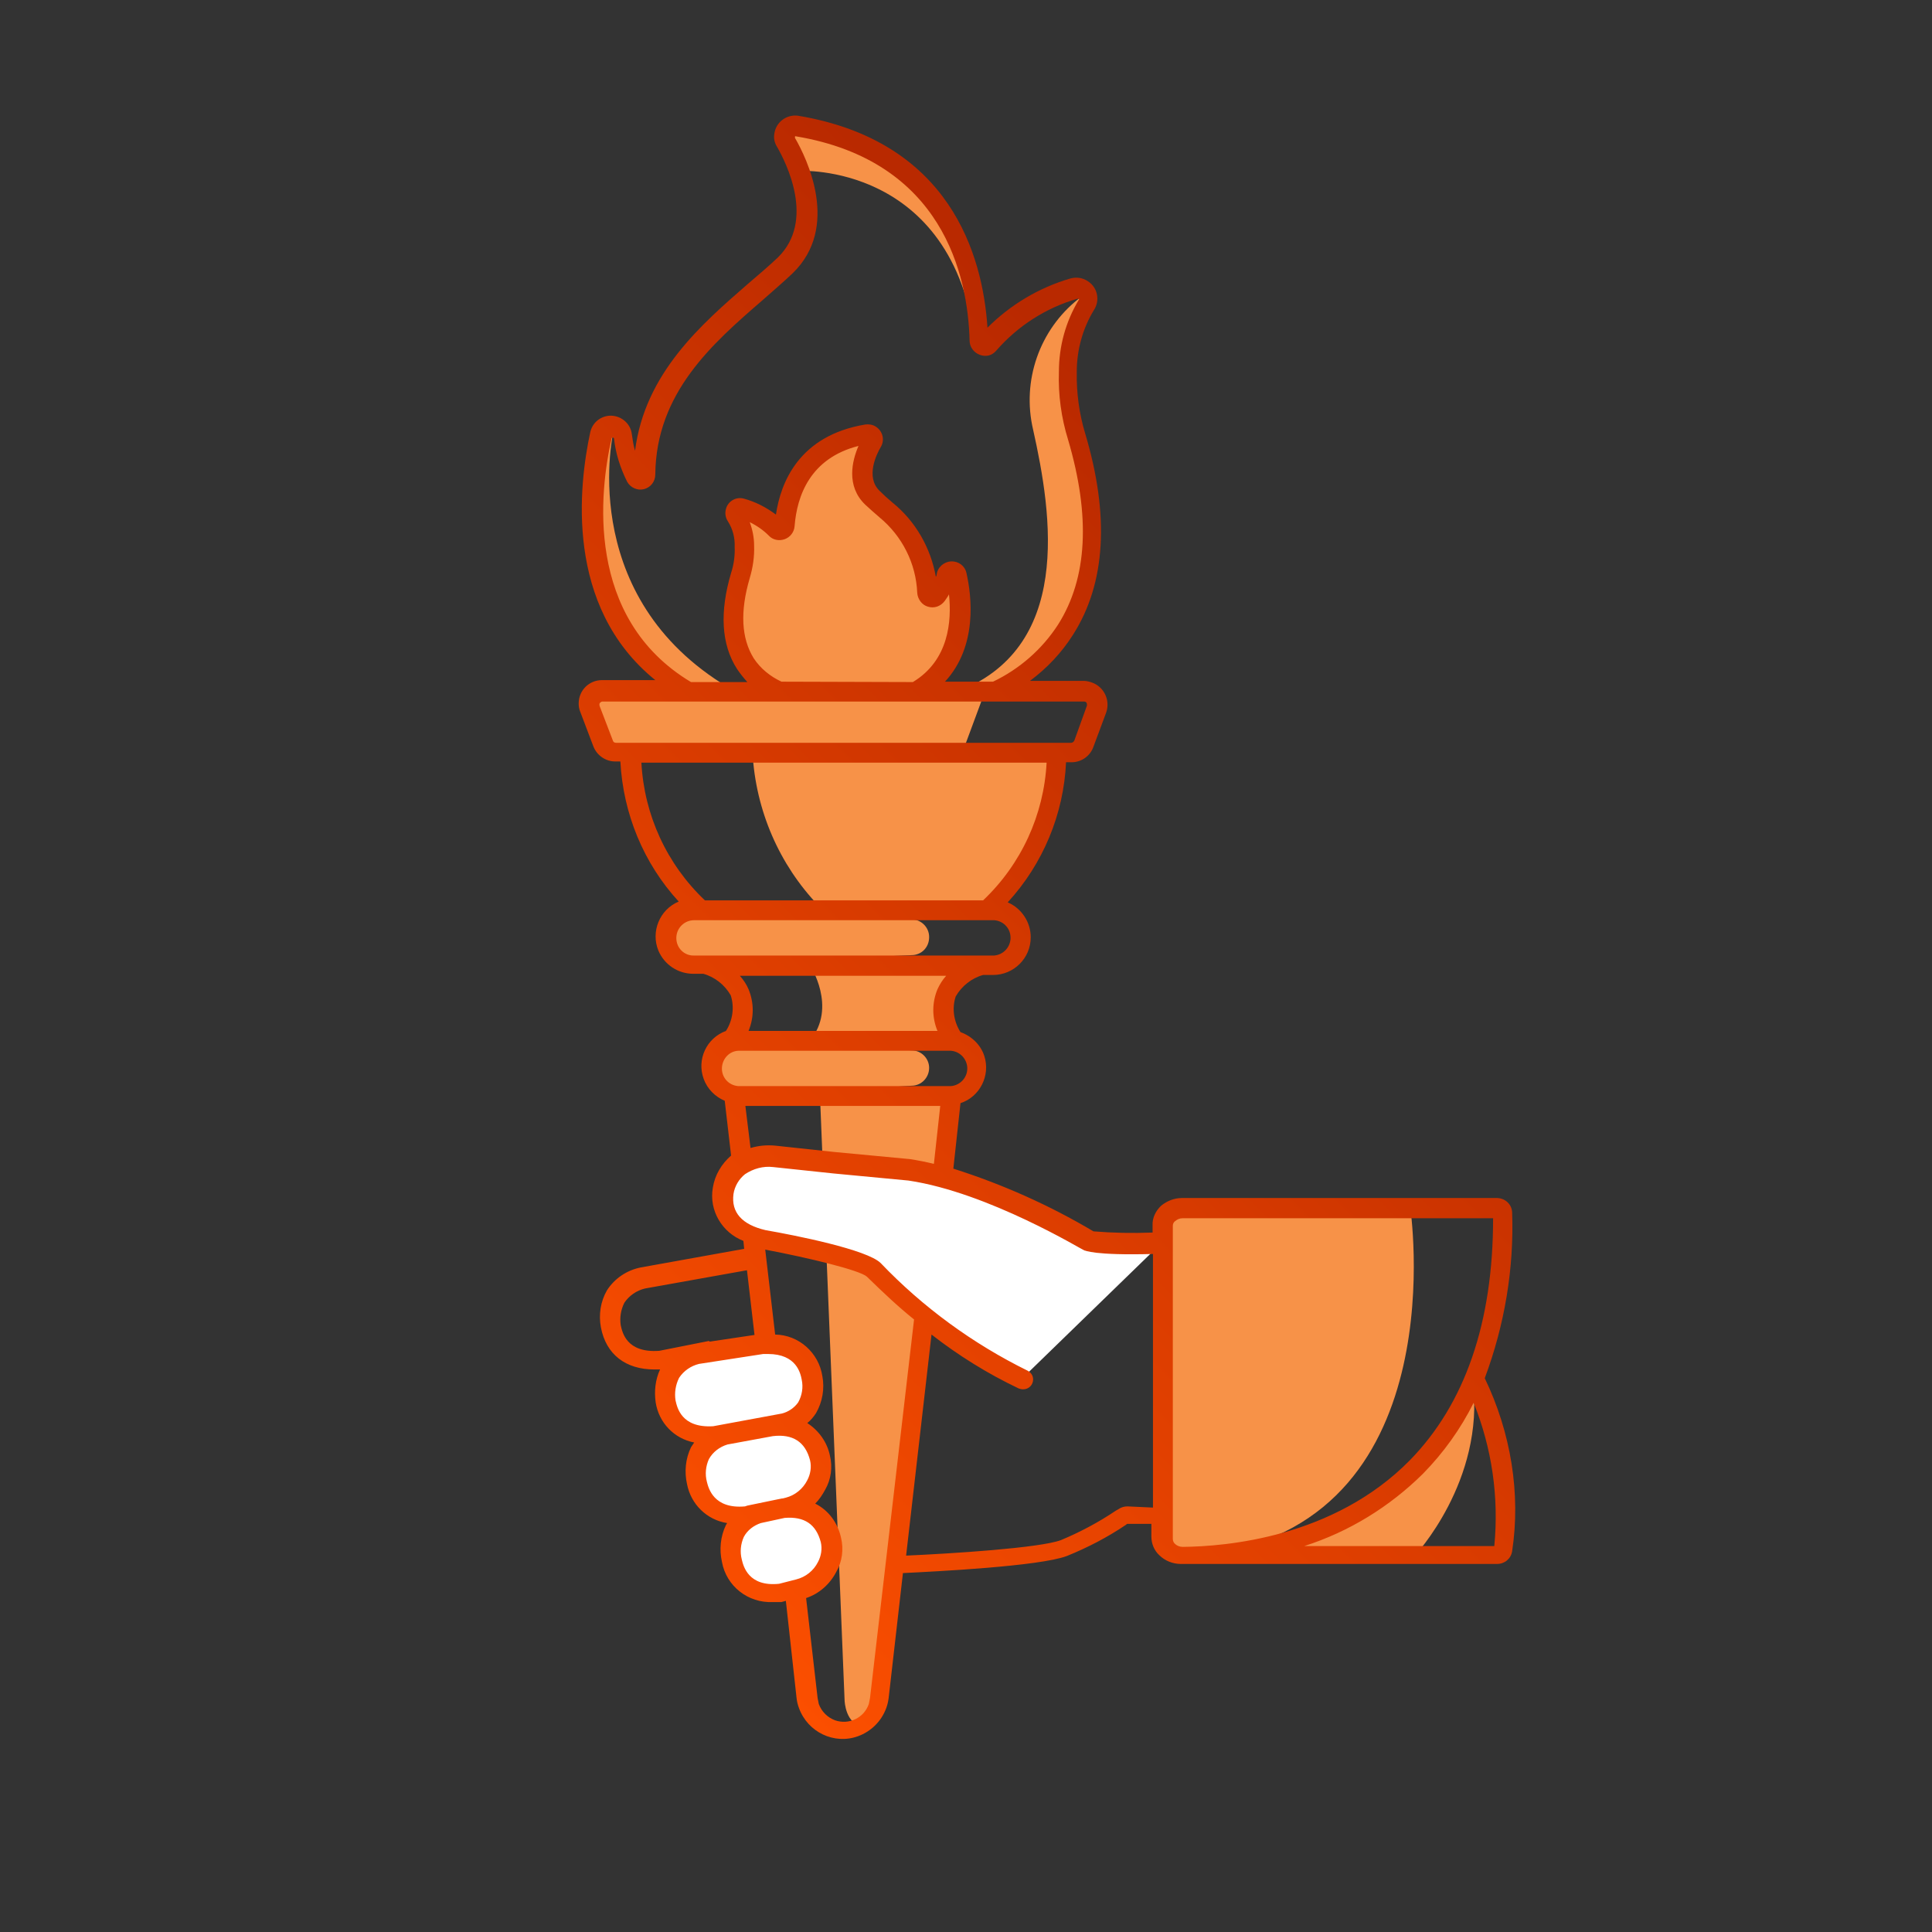 <?xml version="1.0" encoding="UTF-8"?><svg id="Capa_1" xmlns="http://www.w3.org/2000/svg" xmlns:xlink="http://www.w3.org/1999/xlink" viewBox="0 0 486.8 486.8"><rect x="0" y="0" width="486.8" height="486.8" fill="#333333" stroke="none"/><defs><linearGradient id="linear-gradient" x1="-3299.55" y1="-2238.59" x2="-3196.97" y2="-2136.01" gradientTransform="translate(7115.91 -4371.04) scale(2.12 -2.12)" gradientUnits="userSpaceOnUse"><stop offset="0" stop-color="#ff5100"/><stop offset="1" stop-color="#b92900"/></linearGradient></defs><path id="Contour-20" d="m231.21,174.06c12.9-7.6,11.2-22.7,9.8-29.1-.1-.6-.7-1-1.3-1s-1.1.5-1.2,1.1c-.5,1.8-1.3,3.6-2.5,5-.4.6-1.2.7-1.8.3-.3-.2-.6-.6-.6-1.1-.4-8.1-4.1-15.6-10.4-20.7-1.3-1.1-2.5-2.1-3.5-3.1-4.9-4.7-1.3-12,0-14.1.3-.4.3-1,0-1.4s-.8-.6-1.2-.5c-16.5,2.8-20.2,15.1-20.7,23,0,.7-.6,1.2-1.3,1.2-.3,0-.6-.1-.8-.4-2.5-2.5-5.6-4.3-8.9-5.3-.5-.1-1,.1-1.4.5-.3.4-.3,1,0,1.4,1.4,2.3,2.1,4.9,2.1,7.6.1,2.5-.2,5-1,7.4-2.7,9.1-2.3,16.5,1.2,22.1,1.9,3,4.7,5.4,7.9,7l35.6.1Z" fill="#f79248"/><path id="Contour-21" d="m189.61,189.66c.8,14.5,6.7,28.2,16.7,38.6l44,1.1s14.8-18.5,15.9-39l-76.6-.7Z" fill="#f79248"/><path id="Contour-22" d="m204.11,243.26s6.9,10.5,0,18.9h36.8s-6.2-9.8,1.1-17.5l-37.9-1.4Z" fill="#f79248"/><path id="Contour-23" d="m206.61,276.16l6.2,152.3s.2,6.3,4.8,6.4c2.9-2.6,4.7-6.3,5-10.2l16.2-149.6-32.2,1.1Z" fill="#f79248"/><path id="Contour-24" d="m201.41,43.06s38.7-2.2,44.4,43.5c0,0,2.5-49.4-47-54.7l2.6,11.2Z" fill="#f79248"/><path id="Contour-25" d="m271.81,75.26c-9.9,7.8-14.4,20.7-11.5,33,4.8,21.5,10.1,55.4-19.8,66.3h15.5s22.7-17.6,19.7-43c0,0-8.2-33.6-5.3-46.1,2.8-12.6,1.4-10.2,1.4-10.2Z" fill="#f79248"/><path id="Contour-26" d="m154.61,108.46s-9.6,40.3,27.2,63.7l-11.3,1.9s-34.8-31.3-16.6-66.2l.7.6Z" fill="#f79248"/><path id="Contour-27" d="m242.91,188.46l5.3-14.3-96.4-.2s-6.5-.2-4.1,5.8c3.1,8,8.4,9.8,8.4,9.8l86.8-1.1Z" fill="#f79248"/><path id="Contour-28" d="m229.71,273.56l-45.1,2.9c-2.5,0-5.4-4.9-5.4-7.3s3.2-7,5.6-7l44.9,2.5c2.4,0,4.4,2,4.4,4.4,0,2.5-2,4.5-4.4,4.5h0Z" fill="#f79248"/><path id="Contour-29" d="m229.71,240.66l-56.6,2.5c-2.5,0-5.3-4.6-5.3-7s6.8-7,9.2-7l52.7,2.5c2.4,0,4.4,2,4.4,4.4v.1c0,2.6-2,4.5-4.4,4.5h0Z" fill="#f79248"/><path id="Contour-30" d="m355.31,304.06s11.8,77.7-49.1,87.3l-11.4-.2-1.4-7-.6-72.4s1-6.9,4.9-7.4c3.9-.5,57.6-.3,57.6-.3h0Z" fill="#f79248"/><path id="Contour-31" d="m356.41,392.06s17.8-18.9,14.7-43.9c0,0-7.6,29.5-53.1,43.1l38.4.8Z" fill="#f79248"/><path id="Contour-32" d="m183.61,339.96l13.2-2s8.7,2.9,7.8,10.1c-.8,7.2-4.2,10.1-5.5,10.7,0,0,7.6,2.1,7.4,8.9-.2,6.8-2.2,10.3-6.4,11.6,4.6,1.2,8.1,4.8,9.1,9.5,1.3,7.6-4.6,12.6-14,13.1-6.1,0-11.1-4.9-11.1-11,0-3.1,1.3-6.1,3.6-8.2,0,0-11.5-1.7-12-8.4-.3-4.2,1-8.3,3.5-11.7,0,0-9.2-.8-11.2-7.9-2-7,4.6-12,4.6-12l11-2.7Z" fill="#fff"/><path id="Contour-33" d="m292.81,313.06s-16.8.6-18.6-.4c0,0-24.3-14.9-45.2-18.1l-19.1-1.8-15-1.6c-3.1-.3-6.3.4-8.9,2.2-2.1,1.7-3.4,4.1-3.9,6.7-1.2,8.5,6.3,11.2,10.1,12,0,0,24.6,4.5,27.7,7.6,10.9,11.3,23.7,20.6,37.8,27.5l35.1-34.1Z" fill="#fff"/><path id="Contour-34" d="m374.11,347.26c5-13.4,7.4-27.6,6.9-41.8-.1-2-1.7-3.5-3.7-3.6h-79.5c-1.9,0-3.7.7-5.2,1.9-1.4,1.3-2.3,3.1-2.2,5v1.8c-5,.2-10,.1-14.9-.3-11.1-6.6-23-11.9-35.3-15.8l1.8-16.5c4.9-1.6,7.6-7,6-11.9-.9-2.8-3.2-5-6-6-1.7-2.7-2.2-6-1.2-9,1.5-2.6,4-4.6,6.9-5.4h2.5c5.2,0,9.5-4.2,9.5-9.5,0-3.8-2.3-7.3-5.8-8.8,8.9-9.7,14.1-22.2,14.7-35.3h1.4c2.5,0,4.7-1.6,5.5-3.9l3.2-8.6c1.1-3.1-.5-6.5-3.6-7.6-.6-.2-1.3-.4-2-.4h-13.6c4.3-3.2,8-7.1,10.9-11.7,8.2-12.9,9.2-30,3-50.7-1.5-5-2.2-10.2-2.1-15.5,0-5.5,1.5-10.9,4.3-15.5,1.6-2.4,1-5.7-1.5-7.3-1.3-.9-2.9-1.1-4.4-.7-7.9,2.3-15.1,6.6-20.9,12.4-1.2-18.4-9.5-47-47.7-53.4-2.9-.4-5.6,1.6-6,4.5-.2,1.1,0,2.2.6,3.2,2.5,4.3,9.7,18.8.3,28-2.2,2.1-4.8,4.3-7.6,6.7-11.6,10.1-25.9,22.4-28.4,42-.4-1.3-.6-2.7-.8-4.1-.3-2.9-3-5-5.9-4.7-2.3.3-4.1,1.9-4.6,4.2-2.8,13.1-6.6,43.8,16.4,62.4h-13.4c-3.3,0-5.9,2.6-5.9,5.9,0,.7.1,1.4.4,2.1l3.3,8.7c.9,2.3,3.1,3.8,5.5,3.8h1.3c.7,13.1,5.8,25.6,14.7,35.3-4.8,2-7.1,7.6-5.1,12.4,1.5,3.5,4.9,5.8,8.8,5.8h2.5c2.9.8,5.4,2.8,6.9,5.4,1,3,.5,6.4-1.2,9-4.9,1.8-7.4,7.2-5.6,12.1.9,2.5,2.9,4.5,5.3,5.5l1.6,13.8c-2.4,2.1-4.1,4.9-4.6,8.1-1,5.7,2.3,11.3,7.7,13.4l.2,2-26.1,4.7c-3.5.7-6.6,2.8-8.5,5.8-1.6,2.8-2.1,6.1-1.5,9.3,1.3,6.8,6.2,10.6,13.5,10.6h1.4c-1.2,2.6-1.5,5.5-1.1,8.3.8,5.1,4.6,9.1,9.7,10.1-.3.4-.5.8-.8,1.2-1.4,2.9-1.7,6.2-1,9.3,1,5.1,5,9,10.1,9.8l-.3.5c-1.4,2.9-1.7,6.2-1,9.3,1.1,6.1,6.6,10.4,12.8,10.1h2.2l1.1-.3,2.7,24.5c.1.9.3,1.7.6,2.5,2.2,6.1,8.9,9.3,14.9,7.1,3.3-1.2,5.9-3.8,7.1-7.1.3-.8.5-1.7.6-2.5l3.6-31.5c8.2-.4,34.4-1.7,41.3-4.3,5.2-2.1,10.2-4.7,14.8-7.8l.4-.3h6.1v3.2c0,1.8.7,3.5,2,4.7,1.4,1.4,3.4,2.2,5.4,2.2h79.7c1.9,0,3.5-1.3,3.8-3.2,2.2-14.5-.3-29.9-6.9-43.6h0Zm-144.8-55.2l-19.1-1.8-14.9-1.6c-2.1-.2-4.2,0-6.2.6l-1.3-10.6h49.1l-1.6,14.6c-2-.5-4.1-.9-6-1.2h0Zm-75.2-181.6q0-.2.3-.2c.1,0,.3.1.3.2h0c.4,3.8,1.6,7.5,3.3,10.9.8,1.5,2.6,2.3,4.2,1.9,1.7-.4,2.9-1.9,2.9-3.7.2-20.6,14.4-33,27-43.9,2.7-2.4,5.3-4.6,7.6-6.8,12.1-11.7,3.5-29.1.6-34.1v-.3c0-.1,0-.2.3-.1,36.9,6.2,43.3,35,43.7,51.6.1,2.1,1.9,3.7,4,3.7,1.1,0,2-.5,2.7-1.3,5.4-6.2,12.5-10.8,20.5-13.1h.3c.1.1.1.2,0,.3-3.3,5.5-5,11.7-5,18.1-.2,5.8.6,11.6,2.3,17.1,5.7,19.3,4.9,34.9-2.5,46.6-4,6.2-9.7,11.2-16.4,14.4h-12.1c8.3-9,6.7-21.7,5.4-27.4-.4-1.8-2-3-3.9-2.9-1.8.1-3.4,1.5-3.6,3.3,0,.2-.1.4-.2.6-1.3-7.3-5.1-14-10.9-18.7-1.2-1-2.3-2-3.3-3-3.6-3.5-.7-9.3.3-11,1.1-1.8.5-4.1-1.3-5.2-.8-.5-1.7-.6-2.6-.5-16.7,2.8-21.3,14.6-22.5,22.7-2.4-1.8-5.1-3.2-8-4-2-.6-4.1.6-4.6,2.6-.3,1.1-.1,2.2.5,3.1,1.2,1.9,1.8,4.1,1.7,6.4.1,2.2-.2,4.5-.9,6.6-2.9,9.8-2.5,18,1.5,24.2.8,1.2,1.7,2.3,2.6,3.3h-14.2c-26.9-16.1-23-48.3-20-61.4h0Zm42.8,61.3c-2.8-1.3-5.3-3.3-7-5.9-3.1-5-3.5-11.7-1-20.2.8-2.7,1.2-5.4,1.1-8.2,0-2-.4-4-1.1-5.9,1.8.9,3.4,2,4.8,3.4,1,1.1,2.6,1.4,4,.9s2.4-1.8,2.5-3.3c.6-7.6,3.9-17.1,16.1-20.2-1.6,3.7-3.2,10.1,1.7,14.8,1.1,1,2.3,2.1,3.6,3.2,5.7,4.7,9.2,11.6,9.5,19,.1,1.6,1.2,3.1,2.7,3.5,1.6.5,3.2-.1,4.2-1.4.4-.6.8-1.1,1.1-1.7.7,6.7,0,16.6-9.1,22.1l-33.1-.1Zm-42.5,14.8l-3.3-8.6c-.1-.3-.1-.6,0-.8.2-.2.4-.4.7-.4h121.3c.3,0,.6.1.7.4.1.3.1.6,0,.8l-3.1,8.6c-.1.3-.5.6-.8.6h-114.7c-.4,0-.7-.2-.8-.6Zm109.3,5.6c-.7,13.2-6.4,25.6-16,34.7h-70.1c-9.6-9.1-15.3-21.5-16-34.7h102.1Zm-93.3,44.2c0-2.5,2-4.5,4.5-4.5h75.6c2.5.2,4.3,2.3,4.1,4.8-.2,2.2-1.9,3.9-4.1,4.1h-75.6c-2.5.1-4.5-1.9-4.5-4.4h0Zm68,9.5c-.9,1-1.6,2.1-2.2,3.4-1.4,3.4-1.4,7.1,0,10.5h-47.6c1.4-3.4,1.4-7.1,0-10.5-.5-1.2-1.3-2.4-2.2-3.4h52Zm-52.4,18.9h52.9c2.5-.2,4.6,1.7,4.8,4.1.2,2.5-1.7,4.6-4.1,4.8h-53.6c-2.5-.2-4.3-2.3-4.1-4.8.2-2.2,1.9-4,4.1-4.1h0Zm-29.6,69.2c-.3-1.9,0-3.9.9-5.7,1.2-1.8,3.1-3.1,5.2-3.6l25.7-4.6,1.9,16.3-11.4,1.7v-.2l-12.6,2.5c-8.3.6-9.3-4.7-9.7-6.4Zm13.8,18.9c-.3-1.9,0-3.9.9-5.7,1.2-1.8,3-3,5-3.5l16.2-2.5h1.2c7.2,0,8.2,4.9,8.5,6.5.4,1.9.1,3.9-.9,5.7-1,1.4-2.5,2.4-4.1,2.8l-17.3,3.2c-8.1.5-9.1-4.8-9.5-6.5Zm7.9,20.5c-.5-1.9-.3-3.9.5-5.7,1-1.8,2.7-3.1,4.7-3.7l11.4-2.1c5-.6,8.2,1.4,9.4,6.1.4,1.7.1,3.5-.7,5-1.1,2.2-3.1,3.8-5.4,4.4l-.8.2h-.2l-8.7,1.8-.6.2c-7.9.7-9.2-4.6-9.6-6.2h0Zm18.2,25.7c-7.7.8-9-4.4-9.4-6.1-.5-1.9-.3-3.9.5-5.7.9-1.7,2.5-2.9,4.3-3.5l6-1.3c5-.4,7.9,1.6,9.1,6.1.4,1.7.1,3.5-.7,5-1.1,2.2-3.1,3.8-5.5,4.4l-4.3,1.1Zm22.9,28.8c-.1.5-.2,1-.3,1.5-1.2,3.5-5,5.3-8.5,4.1-1.9-.7-3.4-2.2-4.1-4.1-.1-.5-.2-1-.3-1.5l-2.9-25.2c3.3-1.1,6-3.5,7.6-6.6,1.5-2.6,1.9-5.7,1.2-8.6-.8-3.7-3.1-6.9-6.5-8.6,1-1,1.8-2.2,2.5-3.5,1.5-2.6,1.9-5.7,1.2-8.6-.7-3.4-2.8-6.3-5.7-8.2.9-.7,1.6-1.6,2.2-2.5,1.6-2.8,2.2-6.1,1.6-9.3-.9-5.9-5.9-10.4-11.9-10.5l-2.5-21.4c11.1,2.1,23.8,5.2,25.6,6.8,4,3.9,7.9,7.6,11.9,10.8l-11.1,95.4Zm64.9-48.3c-.8,0-1.6.2-2.3.7l-.7.4c-4.3,2.9-9,5.4-13.8,7.4-5.4,2-27.7,3.4-39,3.9l6.4-55.7c6.8,5.3,14.2,9.9,22,13.6.3.1.7.2,1.1.2,1.4,0,2.5-1.1,2.5-2.5,0-1-.6-1.8-1.4-2.2-13.8-6.8-26.4-16-37-27.1-3.4-3.4-21.5-7-29-8.3-6-1.4-8.7-4.5-8.1-9.1.3-2,1.4-3.8,2.9-5,2.1-1.4,4.6-2.1,7.1-1.8l15.1,1.6,19,1.8c20.2,3,44,17.6,44.3,17.6s2.2,1.3,17.3.9v63.9l-6.4-.3Zm11.9,9.4c-.3-.3-.5-.7-.5-1.2v-78.9c0-.5.2-.9.6-1.2.5-.4,1.1-.7,1.8-.7h78.3c0,26.3-7.1,46.8-21,61-19.2,19.5-46.4,21.7-57.2,21.8-.8,0-1.5-.3-2-.8h0Zm80.5.6h-47.9c11.3-3.6,21.5-9.9,29.9-18.2,5.2-5.3,9.5-11.3,12.8-17.9,4.6,11.4,6.4,23.8,5.2,36.1h0Z" fill="url(#linear-gradient)"/></svg>